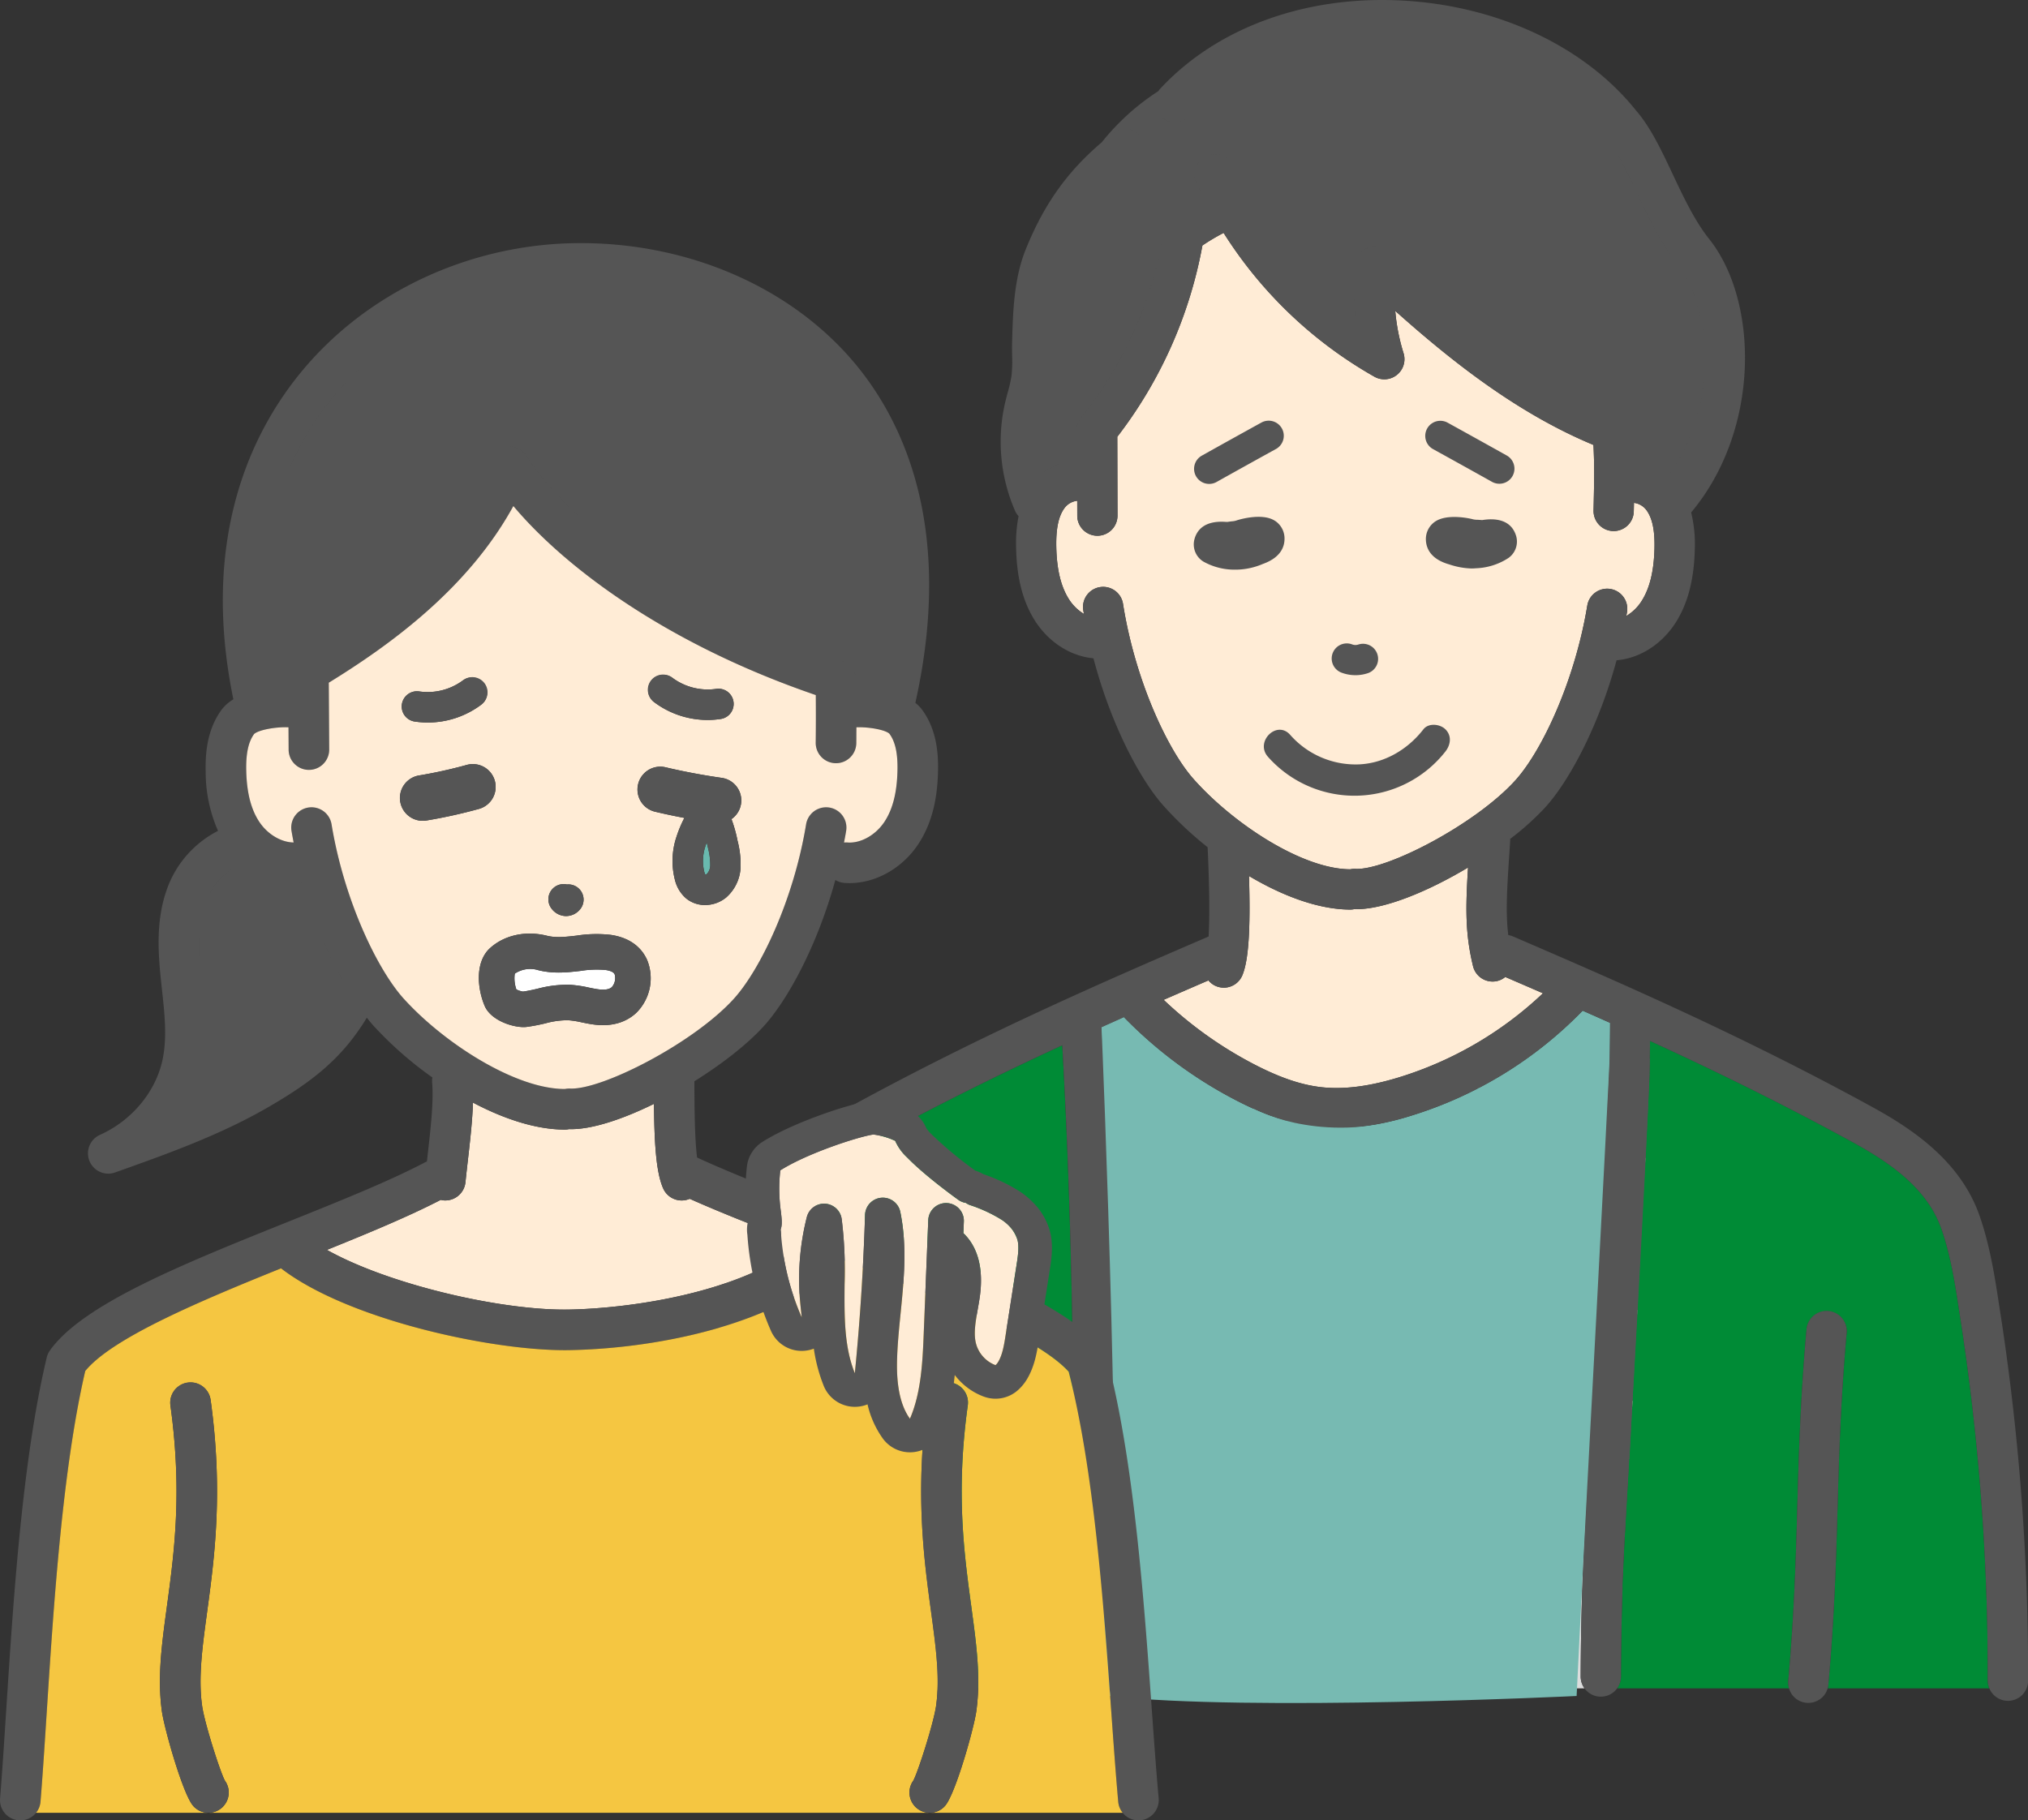 <svg id="グループ_2085" data-name="グループ 2085" xmlns="http://www.w3.org/2000/svg" xmlns:xlink="http://www.w3.org/1999/xlink" width="598.408" height="537.245" viewBox="0 0 598.408 537.245">
  <rect x="0" y="0" width="598.408" height="537.245" fill="#333333" stroke="none"/>
  <defs>
    <clipPath id="clip-path">
      <rect id="長方形_1455" data-name="長方形 1455" width="598.408" height="537.245" fill="none"/>
    </clipPath>
  </defs>
  <g id="グループ_2062" data-name="グループ 2062" clip-path="url(#clip-path)">
    <path id="パス_981" data-name="パス 981" d="M187.7,176.345c3.124,52.55,3.7,101.412,3.794,150.382,2.173-2.762,5.477-6.418,10.258-7.472a18.485,18.485,0,0,1,2.346-.331c.128-.014.277-.026.416-.04.246-.424.558-1.077.784-1.553a21.823,21.823,0,0,1,2.4-4.154c2.6-3.342,8.527-7.822,19.8-2.542a16.933,16.933,0,0,0,1.489-6.961c.353-8.549,1.1-17.18,2.22-25.65a72.641,72.641,0,0,1,2.615-12.858,77.866,77.866,0,0,1,4.4-10.271c.693-1.42,1.387-2.84,2.035-4.282,4.58-10.22,6.783-21.582,8.816-33.293a16.1,16.1,0,0,1,2.852-7.515,10.323,10.323,0,0,1,6.019-3.7c-.3.005-.616.021-.919.021a51.692,51.692,0,0,1-6.033-.346c-7.415-.875-15-3.43-23.866-8.047a128.79,128.79,0,0,1-32.781-24.361q-3.286,1.46-6.644,2.975" transform="translate(137.335 126.851)" fill="#77bab2"/>
    <path id="パス_982" data-name="パス 982" d="M270.974,221.456l1.711-1.269c.005-.061-.009-.116,0-.177.01-.189.024-.377.038-.566-.582.675-1.171,1.332-1.746,2.012" transform="translate(198.266 160.563)" fill="#fff"/>
    <path id="パス_983" data-name="パス 983" d="M247.83,203.26a81.011,81.011,0,0,1-17.514,3.507,12.518,12.518,0,0,1,8.035,4.324c3.479,4.1,4.2,9.545,4.444,13.282a64.926,64.926,0,0,1-1.3,17.786c-.225,1.048-.476,2.09-.729,3.133-.4,1.647-.774,3.228-1.016,4.752,2.97-3.969,5.912-7.912,8.8-11.789,6.6-8.852,13.427-18,20.389-27.168,4.276-5.631,12.16-16.009,23.511-16.009.244,0,.488.005.738.016a9.432,9.432,0,0,1,6.449,2.547,9.839,9.839,0,0,1,2.691,7.779c-.319,5.443-3.5,9.651-5.6,12.439-2.314,3.062-5.129,7.458-7.881,11.777q8.471-9.561,16.763-19.206c.573-11.9.868-23.269.913-34.611q-4.075-1.823-8.042-3.576a119.614,119.614,0,0,1-50.648,31.02" transform="translate(168.517 126.024)" fill="#77bab2"/>
    <path id="パス_984" data-name="パス 984" d="M165.271,206.738c-10.515,5.763-21.845,13.3-26.164,25.492-2.812,7.936-4.156,16.839-5.34,24.692A673.568,673.568,0,0,0,125.73,364.45a5.9,5.9,0,0,1-1.141,3.476H176.52a5.906,5.906,0,0,1-1.259-3.127L165.3,257.616a5.937,5.937,0,1,1,11.824-1.1L187.087,363.7a5.906,5.906,0,0,1-1.264,4.227h25.463a5.934,5.934,0,0,1-.319-6.477c3.534-6.035,8.523-13.516,14.84-22.285-.009-52.731-.336-104.857-3.529-161.02-17.961,8.305-37.169,17.724-57.007,28.594" transform="translate(91.159 130.344)" fill="#008b36"/>
    <path id="パス_985" data-name="パス 985" d="M180.189,309.421h96.759a5.9,5.9,0,0,1-.738-3.242,19.246,19.246,0,0,1,2.151-7.41,8.068,8.068,0,0,0,1.034-3.091,10.642,10.642,0,0,0,.021-1.924,13.388,13.388,0,0,0-1.351-1.143.675.675,0,0,1-.055-.043,5.879,5.879,0,0,1-4.464-2.869,5.8,5.8,0,0,1-.4-.847,399.564,399.564,0,0,0-43.3-28.488c-3.517-1.993-6.573-2.79-7.271-1.9a13.966,13.966,0,0,0-1.06,1.979c-1.013,2.125-2.4,5.032-5.415,6.8a12.411,12.411,0,0,1-5.4,1.51,7.3,7.3,0,0,0-.9.1c-1.236.274-3.434,3.153-4.262,4.237-3.185,4.179-6.109,8.1-8.819,11.815a5.925,5.925,0,0,1-2.279,3.141c-5.936,8.258-10.6,15.265-13.9,20.9a5.55,5.55,0,0,1-.346.474" transform="translate(131.84 188.849)" fill="#036eb8"/>
    <path id="パス_986" data-name="パス 986" d="M216.019,183.308a5.824,5.824,0,0,1-4.525-2.139q-6.405,2.764-13.211,5.732a116.885,116.885,0,0,0,26.578,18.972c7.552,3.931,13.834,6.087,19.772,6.788,6.655.779,14.229-.165,23.149-2.9a107.756,107.756,0,0,0,42.428-24.791q-5.712-2.481-11.128-4.816a5.865,5.865,0,0,1-2.341,1.183,6.016,6.016,0,0,1-1.4.168,5.94,5.94,0,0,1-5.766-4.542c-2.341-9.67-2.206-17.235-1.472-29.116-11.727,7.025-24.5,12.3-32.919,12.3-.213,0-.417-.009-.625-.016a5.915,5.915,0,0,1-1.235.133H253.3c-9.349-.036-19.925-4.017-29.833-9.91.481,15.926-.142,24.929-1.959,29.3a5.941,5.941,0,0,1-5.486,3.663" transform="translate(145.08 108.174)" fill="#ffecd6"/>
    <path id="パス_987" data-name="パス 987" d="M243.833,307.28a8,8,0,0,0-1.034,3.091,5.887,5.887,0,0,1-.746,2.485h48.4a5.885,5.885,0,0,1-1.143-3.5c.074-21.691.829-37.574,1.924-55.951a179.833,179.833,0,0,0-24.247,20.74l-1.15,1.181c-3.167,3.264-6.44,6.638-10.617,9.188a51.755,51.755,0,0,1-7.552,3.616c-.859.353-1.714.707-2.563,1.079-.582.256-1.108.494-1.605.719a11.726,11.726,0,0,1,1.946,3.6,16.367,16.367,0,0,1,.533,6.34,19.288,19.288,0,0,1-2.151,7.41" transform="translate(177.105 185.414)" fill="#dcdddd"/>
    <path id="パス_988" data-name="パス 988" d="M324.83,202.941c-12.7,14.778-25.828,29.537-39.008,43.87-7.079,7.7-13.715,7.076-17.563,3.926a5.932,5.932,0,0,1-2.121-5.406c1.12-8.111,6.367-14.557,11-20.245,1.062-1.3,2.1-2.584,3.056-3.846,2.419-3.2,5.387-7.864,8.258-12.373,3-4.7,6.1-9.568,8.8-13.149a36.33,36.33,0,0,0,2.1-3c-3.787,1.671-7.469,5.983-10.956,10.574-6.927,9.122-13.737,18.254-20.323,27.085s-13.381,17.938-20.314,27.071a5.938,5.938,0,0,1-9.458-7.183c.591-.779,1.176-1.555,1.765-2.333a20.844,20.844,0,0,1-2.405-11.687,50.491,50.491,0,0,1,1.562-8.726c.227-.942.455-1.884.66-2.83a53.042,53.042,0,0,0,1.063-14.531,14.727,14.727,0,0,0-1.217-5.723c-.052.281-.1.552-.135.762-2.08,11.992-4.54,24.656-9.68,36.125-.7,1.56-1.449,3.1-2.2,4.632a67.743,67.743,0,0,0-3.773,8.716,62.144,62.144,0,0,0-2.142,10.761c-1.074,8.116-1.789,16.387-2.128,24.583a28.218,28.218,0,0,1-3.023,12.314,413.765,413.765,0,0,1,35.4,23.7c1.775-.968,4.024-2.017,6.873-3.271.932-.412,1.879-.8,2.824-1.191a42.638,42.638,0,0,0,5.886-2.771c2.888-1.765,5.508-4.463,8.281-7.322l1.184-1.217a190.833,190.833,0,0,1,32.1-26.394c1.555-1.015,3.127-2.007,4.7-3,6.137-3.874,11.933-7.533,16.645-12.437.644-.67,1.269-1.366,1.875-2.081l-29.5,19.429a5.938,5.938,0,0,1-8.8-7.1c4.272-11.046,13.42-18.148,21.493-24.411l1.181-.919c6.781-5.28,13.433-10.889,19.85-16.74L300.992,263c-2.376,1.761-6.175,3.205-9.685,1.978a7.551,7.551,0,0,1-4.849-5.276,9.431,9.431,0,0,1,1.3-7.23c5.664-9.834,12.958-18.141,20.01-26.173l15.6-17.762c1.8-2.049,3.837-4.369,4.357-6.638a3.709,3.709,0,0,0-.061-1.735,16.921,16.921,0,0,0-2.83,2.774" transform="translate(158.515 141.005)" fill="#ffecd6"/>
    <path id="パス_989" data-name="パス 989" d="M289.193,227.577l-6.958,7.922q-.19,3.1-.393,6.186l9.9-7.335c2.275-1.688,5.392-4,9.51-4.4,5.9-.568,11.277,3.519,11.973,9.135.717,5.737-3.5,9.786-5.082,11.308q-3.878,3.725-7.883,7.341a9.329,9.329,0,0,1,4.928.679,7.685,7.685,0,0,1,4.492,6.066,9.8,9.8,0,0,1-1.543,6.371c-3.333,5.739-7.117,11.781-12.134,17-5.243,5.458-11.306,9.46-17.268,13.237a5.8,5.8,0,0,1,.249,2.028c-1.3,21.142-2.22,37.957-2.3,61.894a5.888,5.888,0,0,1-1.141,3.455h50.738a5.863,5.863,0,0,1-.223-2.159c1.785-20.113,2.239-36.088,2.675-51.538.443-15.632.9-31.794,2.72-52.271a5.939,5.939,0,0,1,11.831,1.051c-1.789,20.119-2.239,36.1-2.679,51.554-.442,15.627-.9,31.785-2.717,52.252a5.736,5.736,0,0,1-.206,1.112h47.685a5.856,5.856,0,0,1-.449-2.248,684.41,684.41,0,0,0-8.364-108.755c-1.186-7.858-2.53-16.761-5.341-24.694-4.322-12.2-15.651-19.731-26.166-25.492-20.863-11.433-41.025-21.253-59.781-29.87-.078,7.166-.256,14.376-.54,21.745a10.787,10.787,0,0,1,3.34.421c6.857,1.991,9.559,9.95,8.132,16.184-1.193,5.2-4.553,9.026-7.008,11.82" transform="translate(201.61 129.805)" fill="#008b36"/>
    <path id="パス_990" data-name="パス 990" d="M354.278,121.713a5.434,5.434,0,0,0-3.825-2.35c0,.13-.005.251-.009.384l-.047,2.125a5.937,5.937,0,0,1-5.934,5.813h-.128a5.938,5.938,0,0,1-5.81-6.064l.047-2.135c.152-7.036.234-10.833-.074-17.216-22.281-9.261-41.63-24.493-58.484-39.553a58.566,58.566,0,0,0,2.443,12.472,5.939,5.939,0,0,1-8.582,6.947,126.2,126.2,0,0,1-44.5-42.447,60.915,60.915,0,0,0-6.272,3.725l0,.017A131.291,131.291,0,0,1,197.988,99.87c0,.029.009.057.009.087l.057,23.165a5.938,5.938,0,0,1-5.924,5.953h-.014a5.939,5.939,0,0,1-5.938-5.924l-.01-4.4a5.408,5.408,0,0,0-3.877,2.319c-1.671,2.395-2.4,5.971-2.3,11.256.125,6.5,1.285,11.465,3.545,15.178a13.639,13.639,0,0,0,4.615,4.644c-.064-.378-.139-.748-.2-1.129a5.938,5.938,0,0,1,11.732-1.848c3.538,22.463,13.1,42.96,20.723,51.6,11.557,13.1,32.046,26.687,46.326,26.739l.01,0a6.029,6.029,0,0,1,1.455-.128c9.161.547,35.707-13.232,47.374-26.257,7.682-8.58,17.4-29.007,21.106-51.443a5.939,5.939,0,0,1,11.72,1.936c-.062.379-.14.748-.206,1.126a13.628,13.628,0,0,0,4.644-4.61c2.288-3.694,3.486-8.65,3.663-15.15.14-5.282-.565-8.864-2.22-11.273" transform="translate(131.689 29.04)" fill="#ffecd6"/>
    <path id="合体_39" data-name="合体 39" d="M17883.922,9634.021a684.184,684.184,0,0,0-8.363-108.756c-1.186-7.854-2.527-16.757-5.34-24.692-4.316-12.194-15.646-19.726-26.16-25.488-20.867-11.435-41.029-21.257-59.783-29.871-.082,7.163-.262,14.377-.545,21.742a10.864,10.864,0,0,1,3.342.422c6.859,1.994,9.563,9.953,8.135,16.187-1.2,5.2-4.555,9.023-7.012,11.821l-6.957,7.918c-.131,2.075-.256,4.132-.391,6.189l9.9-7.335c2.277-1.688,5.4-4,9.518-4.4a10.83,10.83,0,0,1,11.969,9.136c.719,5.735-3.494,9.786-5.084,11.309q-3.873,3.725-7.877,7.339a9.3,9.3,0,0,1,4.926.678,7.694,7.694,0,0,1,4.492,6.068,9.792,9.792,0,0,1-1.537,6.359c-3.346,5.753-7.127,11.794-12.139,17.013-5.246,5.457-11.309,9.459-17.27,13.236a5.924,5.924,0,0,1,.252,2.029c-1.3,21.141-2.223,37.956-2.309,61.895a5.94,5.94,0,0,1-5.937,5.919h-.018a5.947,5.947,0,0,1-5.92-5.96c.076-21.692.83-37.573,1.922-55.952a179.8,179.8,0,0,0-24.244,20.741l-1.148,1.181c-3.168,3.261-6.441,6.639-10.617,9.189a52.144,52.144,0,0,1-7.555,3.615c-.854.351-1.711.705-2.561,1.078-.584.256-1.109.494-1.6.719a11.732,11.732,0,0,1,1.945,3.593,16.408,16.408,0,0,1,.529,6.342,19.259,19.259,0,0,1-2.146,7.41,8,8,0,0,0-1.037,3.095,5.939,5.939,0,0,1-5.92,5.561c-.125,0-.252,0-.381-.014a5.944,5.944,0,0,1-5.553-6.306,19.276,19.276,0,0,1,2.156-7.411,8.221,8.221,0,0,0,1.033-3.09,10.731,10.731,0,0,0,.018-1.931,13.412,13.412,0,0,0-1.348-1.132l-.062-.05a5.868,5.868,0,0,1-4.459-2.865,5.944,5.944,0,0,1-.4-.849,399.751,399.751,0,0,0-43.3-28.488c-3.516-1.994-6.57-2.789-7.271-1.9a13.742,13.742,0,0,0-1.061,1.977c-1.014,2.129-2.4,5.034-5.416,6.8a12.39,12.39,0,0,1-5.4,1.5,8.674,8.674,0,0,0-.9.108c-1.234.273-3.436,3.152-4.262,4.239-3.18,4.173-6.1,8.094-8.812,11.808a5.944,5.944,0,0,1-2.291,3.153c-5.928,8.25-10.59,15.252-13.891,20.889a5.938,5.938,0,0,1-10.25-6c3.535-6.041,8.525-13.523,14.84-22.286-.01-52.723-.336-104.844-3.529-161.021-17.961,8.3-37.17,17.723-57,28.6-10.518,5.763-21.85,13.294-26.166,25.488-2.811,7.936-4.154,16.838-5.34,24.692a673.627,673.627,0,0,0-8.035,107.53,5.939,5.939,0,1,1-11.879,0,684.2,684.2,0,0,1,8.17-109.3c1.2-7.967,2.7-17.884,5.887-26.889,5.688-16.052,19.9-25.5,31.65-31.937,39.441-21.616,76.275-37.507,105.891-50.279.283-4.864.336-12.939-.293-26.354a104.827,104.827,0,0,1-13.131-12.365c-6.881-7.8-15.406-23.826-20.557-43.39-6.822-.6-13.479-4.868-17.553-11.556-3.381-5.556-5.105-12.464-5.271-21.127a41.937,41.937,0,0,1,.727-9.257,5.786,5.786,0,0,1-1.041-1.6,51.176,51.176,0,0,1-2.92-31.941c.238-1,.5-1.994.768-2.991a41.746,41.746,0,0,0,1.1-4.811,40.865,40.865,0,0,0,.193-6.13c-.027-1.356-.045-2.713,0-4.065.242-8.708.521-18.58,4.037-27.253,5.344-13.189,12.158-22.832,22.4-31.543a70.119,70.119,0,0,1,16.709-15.111,5.979,5.979,0,0,1,.609-.772c16.416-17.624,41.773-27.118,69.7-26.036,28.861,1.118,55.252,13.267,70.635,32.512,4.289,4.932,7.459,11.655,10.811,18.77,3.189,6.769,6.484,13.766,10.773,19.155,14.615,18.347,15.2,56.226-5.312,80.721a39.47,39.47,0,0,1,1.068,11.107c-.238,8.659-2.016,15.558-5.437,21.082-4.123,6.66-10.807,10.882-17.633,11.426-5.295,19.523-13.941,35.485-20.881,43.237a79.341,79.341,0,0,1-10.514,9.48c0,.1.018.2.014.3l-.242,3.737c-.715,10.9-1.15,17.664-.332,24.355a5.911,5.911,0,0,1,1.365.387c29.623,12.777,66.492,28.681,105.971,50.315,11.754,6.436,25.969,15.886,31.654,31.938,3.189,9,4.684,18.917,5.889,26.889a695.489,695.489,0,0,1,8.5,110.525,5.939,5.939,0,0,1-11.879,0ZM17695.5,9484.2c-2.078,12-4.541,24.656-9.684,36.127-.7,1.559-1.445,3.1-2.2,4.636a67.07,67.07,0,0,0-3.773,8.713,62.619,62.619,0,0,0-2.143,10.761c-1.072,8.116-1.791,16.389-2.127,24.581a28.224,28.224,0,0,1-3.023,12.314,413.689,413.689,0,0,1,35.395,23.7c1.775-.965,4.025-2.017,6.877-3.27.93-.413,1.873-.8,2.82-1.189a42.306,42.306,0,0,0,5.889-2.771c2.887-1.765,5.506-4.464,8.281-7.325l1.182-1.213a190.993,190.993,0,0,1,32.1-26.395c1.559-1.016,3.131-2.008,4.7-3,6.135-3.876,11.932-7.531,16.645-12.436q.961-1.011,1.871-2.084l-29.494,19.429a5.94,5.94,0,0,1-8.807-7.1c4.271-11.044,13.42-18.145,21.5-24.41l1.176-.921c6.781-5.272,13.434-10.882,19.855-16.743l-35.646,26.409c-2.375,1.76-6.176,3.2-9.684,1.976a7.551,7.551,0,0,1-4.85-5.277,9.428,9.428,0,0,1,1.3-7.227c5.664-9.835,12.957-18.145,20.014-26.175l15.594-17.763c1.8-2.048,3.84-4.365,4.355-6.634a3.735,3.735,0,0,0-.057-1.738,16.707,16.707,0,0,0-2.83,2.776c-12.707,14.775-25.83,29.534-39.012,43.87-7.078,7.7-13.711,7.078-17.561,3.926a5.932,5.932,0,0,1-2.119-5.408c1.117-8.11,6.363-14.556,10.994-20.246,1.061-1.3,2.1-2.583,3.059-3.845,2.416-3.2,5.385-7.864,8.26-12.373,2.994-4.7,6.094-9.566,8.8-13.146.795-1.06,1.533-2.062,2.1-3-3.787,1.67-7.469,5.981-10.955,10.572-6.916,9.1-13.717,18.221-20.291,27.037-6.59,8.834-13.4,17.97-20.35,27.118a5.938,5.938,0,0,1-9.459-7.182c.592-.777,1.176-1.554,1.77-2.331a20.859,20.859,0,0,1-2.412-11.69,51.1,51.1,0,0,1,1.563-8.727c.23-.938.459-1.882.66-2.825a53.1,53.1,0,0,0,1.064-14.533,14.655,14.655,0,0,0-1.217-5.723C17695.586,9483.717,17695.537,9483.99,17695.5,9484.2Zm-73.072-43c3.121,52.562,3.705,101.417,3.795,150.381,2.174-2.762,5.479-6.418,10.254-7.474a19.018,19.018,0,0,1,2.35-.327l.416-.041c.244-.427.559-1.077.787-1.554a21.4,21.4,0,0,1,2.4-4.154c2.6-3.342,8.52-7.828,19.8-2.542a16.949,16.949,0,0,0,1.486-6.962c.355-8.551,1.1-17.179,2.219-25.649a72.757,72.757,0,0,1,2.619-12.858,77.431,77.431,0,0,1,4.4-10.267c.691-1.42,1.389-2.839,2.035-4.285,4.58-10.222,6.785-21.58,8.82-33.293a16.022,16.022,0,0,1,2.855-7.519,10.307,10.307,0,0,1,6.023-3.7c-.311,0-.625.018-.93.018a51.066,51.066,0,0,1-6.035-.346c-7.416-.876-15-3.432-23.863-8.044a128.824,128.824,0,0,1-32.781-24.365Q17625.789,9439.682,17622.428,9441.2Zm144.205,78.822,1.711-1.267c0-.063-.008-.117,0-.18l.041-.566C17767.8,9518.681,17767.213,9519.337,17766.633,9520.02Zm-52.893-52.736a80.95,80.95,0,0,1-17.512,3.508,12.5,12.5,0,0,1,8.029,4.324c3.48,4.1,4.205,9.544,4.447,13.281a64.923,64.923,0,0,1-1.3,17.785c-.229,1.051-.477,2.093-.732,3.135-.395,1.648-.771,3.225-1.016,4.752q4.474-5.982,8.844-11.839c6.59-8.839,13.4-17.97,20.35-27.118,4.275-5.632,12.158-16.012,23.512-16.012.242,0,.49,0,.736.019a9.417,9.417,0,0,1,6.451,2.546,9.841,9.841,0,0,1,2.689,7.771c-.318,5.452-3.5,9.66-5.6,12.445-2.312,3.063-5.129,7.46-7.877,11.775q8.47-9.56,16.762-19.2c.57-11.9.867-23.27.912-34.609q-4.075-1.827-8.045-3.575A119.59,119.59,0,0,1,17713.74,9467.283Zm-72.984-34.21a116.831,116.831,0,0,0,26.58,18.976c7.549,3.93,13.828,6.085,19.77,6.786,6.652.781,14.229-.166,23.148-2.9a107.845,107.845,0,0,0,42.434-24.792q-5.719-2.486-11.133-4.819a5.874,5.874,0,0,1-2.342,1.187,6.013,6.013,0,0,1-1.4.166,5.939,5.939,0,0,1-5.768-4.541c-2.344-9.67-2.209-17.237-1.473-29.117-11.727,7.024-24.5,12.3-32.92,12.3-.211,0-.414-.014-.625-.019a5.8,5.8,0,0,1-1.234.135h-.023c-9.35-.036-19.924-4.02-29.836-9.912.486,15.926-.139,24.931-1.957,29.3a5.93,5.93,0,0,1-5.484,3.661,6.006,6.006,0,0,1-2.277-.454,5.891,5.891,0,0,1-2.25-1.685Q17647.566,9430.1,17640.756,9433.073Zm-11.99-116.858c3.539,22.466,13.105,42.959,20.723,51.6,11.561,13.105,32.049,26.691,46.326,26.741l.018,0a5.986,5.986,0,0,1,1.447-.13c9.18.534,35.709-13.231,47.373-26.256,7.686-8.583,17.4-29.009,21.109-51.442a5.938,5.938,0,1,1,11.717,1.936c-.062.377-.139.745-.205,1.122a13.578,13.578,0,0,0,4.643-4.607c2.291-3.692,3.486-8.65,3.66-15.149.145-5.281-.561-8.865-2.219-11.272a5.435,5.435,0,0,0-3.82-2.354l-.014.413-.045,2.1a5.935,5.935,0,0,1-5.934,5.808h-.131a5.936,5.936,0,0,1-5.807-6.063l.045-2.106c.152-7.047.238-10.851-.072-17.242-22.285-9.261-41.629-24.5-58.484-39.559a58.69,58.69,0,0,0,2.443,12.477,5.938,5.938,0,0,1-8.584,6.943,126.115,126.115,0,0,1-44.516-42.437,60.553,60.553,0,0,0-6.248,3.711.106.106,0,0,0,0,.024,131.306,131.306,0,0,1-25.115,56.438c0,.031,0,.059,0,.085l.063,23.166a5.936,5.936,0,0,1-5.924,5.951h-.018a5.938,5.938,0,0,1-5.937-5.92l-.01-4.4a5.409,5.409,0,0,0-3.875,2.322c-1.676,2.394-2.4,5.969-2.3,11.255.131,6.5,1.289,11.467,3.549,15.176a13.616,13.616,0,0,0,4.611,4.645c-.066-.378-.139-.746-.2-1.123a5.939,5.939,0,0,1,4.945-6.791,6.01,6.01,0,0,1,.947-.075A5.921,5.921,0,0,1,17628.766,9316.215Zm161.033-37.839c15.238-21.279,12.252-50.352,2.609-62.455,9.637,12.1,12.627,41.174-2.611,62.453Zm-184.227-1.1a16.353,16.353,0,0,1,9.646-3.337,16.376,16.376,0,0,0-9.646,3.334Zm9.629-10.249v0a1.022,1.022,0,0,1,.014-.156A.982.982,0,0,0,17615.2,9267.022Zm25.295-58.651a119.5,119.5,0,0,1-24.2,53.064,5.913,5.913,0,0,0-1.061,5.28v0a5.906,5.906,0,0,1,1.064-5.277,119.493,119.493,0,0,0,24.2-53.064Zm133.588,50.787a4.97,4.97,0,0,1,.639.314,4.614,4.614,0,0,0-.639-.314Zm-76.76-27.752a70.184,70.184,0,0,1,.246-15.593,5.945,5.945,0,0,1,7.393-4.989,5.937,5.937,0,0,0-7.393,4.989,70.512,70.512,0,0,0-.252,15.59Zm82.85-36.985c3.48,7.389,7.074,15.023,12.234,21.5-5.156-6.477-8.754-14.111-12.23-21.5-1.936-4.111-3.8-8.074-5.748-11.358C17776.373,9186.351,17778.238,9190.313,17780.174,9194.421Zm-72.672,17.795,1.379,1.279-1.379-1.279c-.051-.047-.1-.092-.154-.137C17707.4,9212.124,17707.451,9212.169,17707.5,9212.216Zm-2.408-1.356-.109-.029Zm-58.521-7.371c-.08,0-.16,0-.24,0C17646.412,9203.483,17646.492,9203.485,17646.572,9203.488Zm6.814-19.429a5.934,5.934,0,0,0-2.951,7.864q.785,1.729,1.627,3.429-.838-1.7-1.623-3.429a5.938,5.938,0,0,1,9.645-6.617,5.926,5.926,0,0,0-6.7-1.247Zm-19.3-5.7-.1-.12Zm137-.04c-.062-.072-.125-.144-.187-.221C17770.967,9178.177,17771.025,9178.248,17771.092,9178.32Zm-137.225-.227a.134.134,0,0,1-.02-.021A.134.134,0,0,0,17633.867,9178.094Zm-.117-.128a5.938,5.938,0,0,0-8-.643c-.178.139-.354.277-.529.417l.533-.417a5.936,5.936,0,0,1,7.994.643Zm6.318-5.453a5.94,5.94,0,0,0,8.395-.3,5.936,5.936,0,0,1-9.8-1.711A5.906,5.906,0,0,0,17640.068,9172.513Zm-1.432-2.065s0,0,0,0S17638.637,9170.445,17638.637,9170.447Zm70.377-20.5c.457.018.91.038,1.365.062-.453-.023-.9-.044-1.359-.062l-.371-.014Z" transform="translate(-17297.393 -9138)" fill="#555"/>
    <path id="パス_993" data-name="パス 993" d="M316.56,223.442a5.922,5.922,0,0,0-6.442,5.389c-1.816,20.477-2.274,36.641-2.717,52.271-.438,15.45-.89,31.425-2.675,51.538a5.94,5.94,0,0,0,5.391,6.44c.178.016.355.023.532.023a5.939,5.939,0,0,0,5.909-5.415c1.815-20.465,2.274-36.625,2.717-52.25.436-15.455.888-31.437,2.675-51.554a5.938,5.938,0,0,0-5.389-6.442" transform="translate(222.944 163.47)" fill="#555"/>
    <path id="パス_994" data-name="パス 994" d="M153.473,220.315a5.942,5.942,0,0,0-5.365,6.463l9.964,107.182a5.938,5.938,0,0,0,5.905,5.389c.184,0,.371-.009.558-.024a5.94,5.94,0,0,0,5.363-6.463L159.935,225.68a5.949,5.949,0,0,0-6.463-5.365" transform="translate(108.349 161.183)" fill="#555"/>
    <path id="パス_995" data-name="パス 995" d="M223.252,72.269c-5.328,2.935-11.781,6.518-17.483,9.711a4.454,4.454,0,1,0,4.352,7.772c5.685-3.183,12.115-6.754,17.429-9.68a4.454,4.454,0,1,0-4.3-7.8" transform="translate(148.89 52.474)" fill="#555"/>
    <path id="パス_996" data-name="パス 996" d="M266.944,81.98c-5.7-3.191-12.155-6.774-17.483-9.71a4.453,4.453,0,1,0-4.3,7.8c5.311,2.927,11.744,6.5,17.429,9.68a4.454,4.454,0,0,0,4.352-7.772" transform="translate(177.694 52.473)" fill="#555"/>
    <path id="パス_997" data-name="パス 997" d="M233.913,119.029a11.559,11.559,0,0,0,3.633-.584,4.454,4.454,0,0,0-2.8-8.458,2.71,2.71,0,0,1-1.785-.038,4.454,4.454,0,1,0-3.148,8.333,11.606,11.606,0,0,0,4.1.746" transform="translate(166.042 80.237)" fill="#555"/>
    <path id="パス_998" data-name="パス 998" d="M227.317,89.224c-3.888-2.487-11.109-.139-11.171-.113a5.218,5.218,0,0,1-1.519.3c-.419.052-.875.109-1.245.171a7.669,7.669,0,0,1-.857-.031c-6.17-.327-8.265,2.639-8.923,5.193a5.938,5.938,0,0,0,2.665,6.553,18.729,18.729,0,0,0,9.786,2.365h0c.113,0,.227,0,.339,0a20.665,20.665,0,0,0,7.42-1.68l.215-.078c5.349-1.995,6.3-5.358,6.156-7.836a6.237,6.237,0,0,0-2.868-4.854" transform="translate(148.834 64.448)" fill="#555"/>
    <path id="パス_999" data-name="パス 999" d="M260.268,88.925c-.289.036-.584.085-.708.1-.516-.045-.971-.069-1.394-.092a5.281,5.281,0,0,1-1.534-.2c-.069-.023-7.443-1.867-11.143.88a6.237,6.237,0,0,0-2.525,5.037c.024,2.476,1.2,5.77,6.679,7.394l.218.064a22.475,22.475,0,0,0,6.546,1.2c.429,0,.868-.019,1.316-.062a18.684,18.684,0,0,0,9.6-3.03,5.935,5.935,0,0,0,2.211-6.714c-1.5-4.544-5.869-5-9.263-4.573" transform="translate(177.771 64.464)" fill="#555"/>
    <path id="パス_1000" data-name="パス 1000" d="M276.481,332.874l7.824-147.447,24.058,12.62,21.407,48.3L303.125,311.28Z" transform="translate(202.296 135.673)" fill="#008b36"/>
    <path id="パス_1001" data-name="パス 1001" d="M277.315,181.784l-3.967,68.211-3.28,69.963,11.748,2.864s7.2-122.7,7.384-141.038c-5.228-6.927-11.885,0-11.885,0" transform="translate(197.603 130.755)" fill="#555"/>
    <path id="パス_1002" data-name="パス 1002" d="M187.7,176.345s6.975,163.573,2.3,197.335c41.027,4.679,137.883,0,137.883,0l2.028-41.013s7.592-141.6,7.673-146.98.119-10.7.119-10.7l-31.286,24.2-7.45-4.942s-11.853,22.375-56.861,12.62-47.763-33.5-47.763-33.5Z" transform="translate(137.335 126.851)" fill="#77bab2"/>
    <path id="パス_1003" data-name="パス 1003" d="M217.2,188.98s17.831,9.867,43.1,3.288l10.04-1.384-1.385,40.681-60.242-3.635Z" transform="translate(152.717 138.273)" fill="#77bab2"/>
    <path id="パス_1004" data-name="パス 1004" d="M216.582,132.983a34.115,34.115,0,0,0,52.366-1.593c1.526-1.964,1.915-4.6,0-6.52-1.591-1.591-4.986-1.979-6.521,0-4.577,5.889-11.369,9.976-18.929,10.335a25.713,25.713,0,0,1-20.394-8.743c-3.967-4.43-10.473,2.109-6.521,6.522" transform="translate(157.57 90.382)" fill="#555"/>
    <path id="パス_1005" data-name="パス 1005" d="M154.937,213.262c-2.185-4.866-2.622-14.073-2.729-24.98-9.1,4.476-18.025,7.47-24.444,7.47-.2,0-.4-.009-.592-.016a5.915,5.915,0,0,1-1.259.139c-8.487,0-17.978-3.141-27.109-7.962-.171,5.249-.816,10.982-1.458,16.6-.263,2.307-.528,4.62-.76,6.9a5.987,5.987,0,0,1-5.948,5.38,6.106,6.106,0,0,1-.613-.031,5.609,5.609,0,0,1-.729-.149c-9.247,4.788-20.967,9.671-33.589,14.768C74.028,241.65,107.188,249.309,127.026,249c18.067-.324,50.759-4.885,68.613-19.374-12.052-4.653-23.426-9.1-32.879-13.324a5.954,5.954,0,0,1-7.822-3.039" transform="translate(40.758 137.493)" fill="#ffecd6"/>
    <path id="合体_38" data-name="合体 38" d="M17832.375,9598.044c-.713-7.913-1.361-16.964-2.047-26.543-2.289-31.855-5.123-71.386-12.58-100.41-9.172-10.18-39.469-22.45-66.5-32.926-18.146,18.787-54.439,26.073-80.836,26.544-.453.009-.914.014-1.379.014-22.365,0-64.18-9.114-83.693-24.148-24.361,9.83-49.9,20.619-57.775,30.3-6.736,29.082-9.293,68.681-11.354,100.585-.621,9.579-1.2,18.621-1.844,26.529a5.991,5.991,0,0,1-5.961,5.5,4.39,4.39,0,0,1-.492-.022,5.985,5.985,0,0,1-5.482-6.448c.637-7.811,1.213-16.808,1.832-26.338,2.117-32.8,4.756-73.629,11.939-103.8a5.982,5.982,0,0,1,.939-2.073c9.664-13.632,39.088-25.45,70.24-37.963,15.424-6.194,30-12.047,40.506-17.592.158-.085.328-.13.494-.2.08-.721.156-1.437.236-2.154.879-7.676,1.787-15.611,1.3-21.245a6.269,6.269,0,0,1,.064-1.425,108.709,108.709,0,0,1-17.27-15.154c-.672-.744-1.365-1.586-2.064-2.473-7.34,12.159-16.467,19.109-29.154,26.44-14.291,8.263-29.969,13.839-45.139,19.235a5.906,5.906,0,0,1-2,.349,5.987,5.987,0,0,1-2.445-11.451c9.262-4.146,16.311-12.525,18.395-21.868,1.473-6.6.7-13.668-.121-21.146l-.158-1.478c-.949-8.77-1.629-18.075,1.3-27a30.9,30.9,0,0,1,15.418-18.223,42.943,42.943,0,0,1-3.641-17.336c-.125-5.052.238-12.472,4.793-18.54a12.149,12.149,0,0,1,3.375-2.942c-9.668-46.97,4.984-77.849,19.182-95.587,19.576-24.457,50.719-39.057,83.3-39.057,33.047,0,63.809,13.905,82.287,37.193,13.738,17.318,27.623,48.416,16.467,98.5a11,11,0,0,1,1.895,1.894c4.555,6.068,4.916,13.484,4.787,18.532-.219,8.751-2.133,15.724-5.857,21.317-4.7,7.075-12.508,11.446-20.234,11.446-.527,0-1.057-.018-1.586-.062a5.927,5.927,0,0,1-2.615-.864c-5.346,19.454-14.061,35.366-21.092,43.118-4.846,5.343-12.307,11.174-20.5,16.292l.008,2.441c.023,5.078.068,14.308.783,20.063,10.754,4.962,24.744,10.368,39.555,16.073,34.063,13.126,69.285,26.7,80.248,40.624a5.911,5.911,0,0,1,1.084,2.172c7.994,30.22,10.928,71.072,13.283,103.9.684,9.525,1.33,18.519,2.033,26.328a5.989,5.989,0,0,1-5.428,6.5c-.184.014-.367.022-.543.022A5.981,5.981,0,0,1,17832.375,9598.044Zm-233.5-162.915c17.922,10.045,50.055,17.622,69.988,17.622.451,0,.895,0,1.334-.009,18.066-.327,50.758-4.886,68.613-19.373-12.055-4.658-23.426-9.1-32.881-13.323a6.056,6.056,0,0,1-2.359.492,5.981,5.981,0,0,1-5.463-3.533c-2.186-4.868-2.621-14.076-2.729-24.98-9.1,4.479-18.025,7.47-24.447,7.47-.2,0-.395-.009-.592-.014a6.09,6.09,0,0,1-1.258.139c-8.486,0-17.977-3.139-27.107-7.962-.17,5.248-.816,10.985-1.461,16.6-.264,2.306-.523,4.617-.756,6.9a5.992,5.992,0,0,1-5.953,5.378,5.551,5.551,0,0,1-.607-.031,5.75,5.75,0,0,1-.734-.147C17623.215,9425.146,17611.494,9430.032,17598.871,9435.129Zm-40.082-44.175.539-.233-.539.233Zm3.135-35.555.16,1.46c.893,8.124,1.811,16.521-.1,25.057a40.644,40.644,0,0,1-3.2,9.038,40.7,40.7,0,0,0,3.2-9.038c1.9-8.54.986-16.941.094-25.065l-.156-1.451a80.315,80.315,0,0,1-.613-14.759A79.961,79.961,0,0,0,17561.924,9355.4Zm38.32-45.881c3.7,22.446,13.529,42.9,21.336,51.511,11.863,13.081,32.867,26.61,47.488,26.615a6.126,6.126,0,0,1,1.5-.13c9.414.492,36.5-13.391,48.377-26.485,7.8-8.607,17.641-29.064,21.334-51.511a5.987,5.987,0,1,1,11.814,1.948c-.187,1.155-.412,2.3-.631,3.443a6.162,6.162,0,0,1,1-.021c3.924.317,8.289-2.137,10.914-6.082,2.432-3.654,3.7-8.559,3.855-14.98.131-5.19-.635-8.7-2.4-11.057-1.281-1.183-6.26-2.024-9.719-1.882-.008,1.568-.008,3.145-.025,4.693a5.992,5.992,0,0,1-5.988,5.912h-.076a5.989,5.989,0,0,1-5.912-6.063c.059-4.631.059-9.338.027-14.045-44.17-15.123-74.117-37.779-89.24-55.8-13.369,24.407-36.5,41.089-54.463,52.138l.125,19.714a5.989,5.989,0,0,1-5.951,6.023h-.035a5.99,5.99,0,0,1-5.988-5.947l-.041-6.624c-3.51-.161-8.664.694-10.135,1.971-1.719,2.351-2.457,5.84-2.328,10.963.162,6.422,1.42,11.326,3.852,14.98,2.449,3.686,6.414,6.037,10.131,6.077-.221-1.133-.439-2.271-.627-3.417a5.986,5.986,0,1,1,11.813-1.948Zm3.131,45.859Zm0,0a127.641,127.641,0,0,1-6.234-13.172A127.237,127.237,0,0,0,17603.375,9355.378Zm-38.973-25.75c2.08-3.624,5.369-6.9,9.518-8.174C17569.771,9322.727,17566.48,9326,17564.4,9329.628Zm26.385-2.8c-.533.045-1.057.063-1.586.063.529,0,1.057-.018,1.586-.059a6.527,6.527,0,0,0,1.029-.187A6.1,6.1,0,0,1,17590.787,9326.823Zm170.4-57.489a34.644,34.644,0,0,0-4.926-.358A34.644,34.644,0,0,1,17761.186,9269.334ZM17599.8,9184.54c-12.471,15.585-25.316,42.773-17.035,84.579-8.281-41.806,4.564-68.994,17.041-84.579a87.7,87.7,0,0,1,12.113-12.378A87.846,87.846,0,0,0,17599.8,9184.54Zm154.689,80.007a5.572,5.572,0,0,1,.211.537,5.148,5.148,0,0,1,.178.56,5.228,5.228,0,0,1,.1.524c.035.219.063.438.076.662,0,.067.018.126.021.193.006.658.006,1.316.01,1.975h0c-.008-.658,0-1.316-.014-1.975,0-.072-.018-.135-.021-.206a6.16,6.16,0,0,0-.072-.632c-.027-.188-.059-.372-.1-.556a5.293,5.293,0,0,0-.174-.537,4.878,4.878,0,0,0-.215-.546,3.643,3.643,0,0,0-.219-.408C17754.348,9264.273,17754.424,9264.407,17754.49,9264.547Zm-.35-.618c-.059-.1-.121-.2-.184-.291C17754.02,9263.731,17754.078,9263.83,17754.141,9263.929Zm-.443-.623-.08-.089Zm-2.553-1.809c.014,0,.027.009.045.013-.072-.031-.139-.066-.215-.094C17751.033,9261.438,17751.082,9261.475,17751.145,9261.5Zm-93.33-60.656c16.871,26.414,58.928,49.451,93.125,60.566-34.2-11.115-76.254-34.152-93.119-60.566a5.974,5.974,0,0,0-5.586-2.74c.176-.014.35-.022.523-.022A5.986,5.986,0,0,1,17657.814,9200.841Zm-66.687,57.929c3.322-2.011,6.869-4.232,10.512-6.678C17597.992,9254.537,17594.449,9256.759,17591.127,9258.77Z" transform="translate(-17502.41 -9066.25)" fill="#555"/>
    <path id="パス_1007" data-name="パス 1007" d="M218.353,185.56a5.971,5.971,0,0,1,1-.021c3.888.307,8.29-2.135,10.913-6.082,2.431-3.659,3.694-8.56,3.853-14.984.133-5.186-.629-8.7-2.395-11.053-1.281-1.186-6.26-2.024-9.722-1.881-.01,1.565-.01,3.141-.029,4.693a5.986,5.986,0,0,1-5.983,5.91h-.078A5.986,5.986,0,0,1,210,156.08c.059-4.631.057-9.339.024-14.047-44.172-15.121-74.118-37.777-89.24-55.793-13.369,24.408-36.493,41.086-54.465,52.139l.125,19.71a5.983,5.983,0,0,1-5.947,6.023l-.04,0a5.985,5.985,0,0,1-5.985-5.948l-.042-6.622c-3.51-.163-8.667.693-10.136,1.971-1.718,2.352-2.457,5.839-2.329,10.96.161,6.425,1.422,11.325,3.855,14.984,2.449,3.682,6.447,6.037,10.127,6.078-.216-1.136-.436-2.27-.627-3.422a5.987,5.987,0,0,1,11.815-1.945c3.694,22.446,13.53,42.9,21.334,51.511,11.865,13.083,32.876,26.614,47.5,26.614l.016,0a6.054,6.054,0,0,1,1.468-.132c9.386.49,36.5-13.391,48.378-26.484,7.8-8.606,17.639-29.064,21.334-51.511a5.986,5.986,0,1,1,11.814,1.945c-.19,1.16-.412,2.3-.63,3.446m-56.9-47.722a4.489,4.489,0,0,1,6.286-.881,17.477,17.477,0,0,0,12.889,3.254,4.489,4.489,0,0,1,1.356,8.875,25.77,25.77,0,0,1-3.891.294,26.262,26.262,0,0,1-15.758-5.254,4.489,4.489,0,0,1-.881-6.288m-28.609,60.94a4.476,4.476,0,0,1,3.749-.845,4.49,4.49,0,0,1,3.784,7.448,5.332,5.332,0,0,1-4.023,1.875c-.054,0-.107,0-.161,0a5.406,5.406,0,0,1-4.12-2.175,4.489,4.489,0,0,1,.771-6.3M87.889,144.722A4.5,4.5,0,0,1,93,140.961a17.433,17.433,0,0,0,12.889-3.252,4.489,4.489,0,0,1,5.406,7.167,26.272,26.272,0,0,1-15.76,5.256,25.751,25.751,0,0,1-3.889-.294,4.489,4.489,0,0,1-3.761-5.115m6.161,34.415a6.736,6.736,0,0,1-1.1-13.379,137.242,137.242,0,0,0,14.075-3.107,6.734,6.734,0,1,1,3.611,12.975,150.422,150.422,0,0,1-15.46,3.415,6.689,6.689,0,0,1-1.12.1m63.033,56.648c-2.118,2-5.948,4.234-12.137,3.529-1.42-.163-2.741-.433-4.018-.7a26.212,26.212,0,0,0-3.908-.613,24.144,24.144,0,0,0-6.769.906,56.1,56.1,0,0,1-5.538,1.056,7.15,7.15,0,0,1-.916.054c-3.553,0-9.742-2.083-11.509-6.319-2.27-5.443-2.724-13.091,1.645-17.017,4.256-3.825,10.522-5.181,16.768-3.619,2.672.667,5.616.324,8.736-.035a37.763,37.763,0,0,1,10.051-.23c6.655.963,9.55,4.62,10.807,7.521a14.367,14.367,0,0,1-3.212,15.464m30.884-61.7a6.689,6.689,0,0,1-2.83,4.549,40.164,40.164,0,0,1,1.784,6.345,28,28,0,0,1,.914,7.758,12.555,12.555,0,0,1-4.293,9.055,9.8,9.8,0,0,1-6.179,2.2,8.752,8.752,0,0,1-5.616-1.959,10.464,10.464,0,0,1-3.292-5.446,22.419,22.419,0,0,1,.494-12.839,34.654,34.654,0,0,1,2.3-5.458c-2.987-.565-5.922-1.19-8.785-1.87a6.734,6.734,0,0,1,3.119-13.1c5.323,1.266,10.934,2.324,16.671,3.146a6.733,6.733,0,0,1,5.713,7.619" transform="translate(30.697 63.1)" fill="#ffecd6"/>
    <path id="パス_1008" data-name="パス 1008" d="M120.9,143.565q-.177.478-.331.961a13.788,13.788,0,0,0-.407,7.69,4.159,4.159,0,0,0,.324.857.975.975,0,0,0,.438-.175,3.807,3.807,0,0,0,1.011-2.632,20.7,20.7,0,0,0-.722-5.3c-.106-.476-.208-.944-.313-1.4" transform="translate(87.638 105.044)" fill="#69baaf"/>
    <path id="パス_1010" data-name="パス 1010" d="M114.551,165.426a29.45,29.45,0,0,0-7.351.268c-3.728.431-7.954.921-12.475-.208a8.136,8.136,0,0,0-6.958,1.02,9.814,9.814,0,0,0,.468,4.662,7.235,7.235,0,0,0,1.931.636c1.491-.2,2.866-.518,4.317-.849a34.042,34.042,0,0,1,9.55-1.16,35.075,35.075,0,0,1,5.566.819c1.1.225,2.139.44,3.094.549,2.662.3,3.484-.476,3.754-.733a4.084,4.084,0,0,0,.8-3.687c-.109-.244-.431-.991-2.694-1.318" transform="translate(64.135 120.843)" fill="#fff"/>
    <path id="パス_1011" data-name="パス 1011" d="M325.474,374.649c-.712-7.912-1.361-16.96-2.049-26.54-2.286-31.858-5.122-71.39-12.579-100.415-9.171-10.181-39.465-22.449-66.5-32.923-18.148,18.787-54.446,26.07-80.838,26.543-.45.009-.913.012-1.38.012-22.359,0-64.178-9.114-83.689-24.148-24.363,9.829-49.9,20.621-57.776,30.3-6.738,29.08-9.294,68.678-11.355,100.585-.62,9.578-1.2,18.622-1.846,26.533a5.925,5.925,0,0,1-1.325,3.271H57.026a5.973,5.973,0,0,1-4.568-2.114c-3.049-3.6-8.473-22.787-9.18-27.892-1.368-9.874-.047-19.616,1.484-30.9,2.147-15.815,4.582-33.745,1.032-59.348a5.987,5.987,0,0,1,11.86-1.643c3.773,27.229,1.11,46.844-1.027,62.6-1.413,10.409-2.634,19.4-1.491,27.644.719,5.188,5.339,19.571,6.721,22.131a5.987,5.987,0,0,1-4.831,9.519H269.849a5.987,5.987,0,0,1-4.831-9.517c1.384-2.563,6-16.946,6.721-22.131,1.141-8.25-.078-17.237-1.491-27.646-2.139-15.758-4.8-35.373-1.025-62.6a5.985,5.985,0,0,1,11.857,1.643c-3.548,25.6-1.113,43.533,1.032,59.348,1.531,11.282,2.852,21.024,1.484,30.9-.7,5.1-6.125,24.289-9.174,27.891a5.982,5.982,0,0,1-4.572,2.116h56.943a5.937,5.937,0,0,1-1.318-3.219" transform="translate(4.49 157.144)" fill="#f5c641"/>
    <path id="パス_1012" data-name="パス 1012" d="M39.684,330.995c-1.141-8.248.078-17.235,1.489-27.645,2.14-15.758,4.8-35.373,1.029-62.6a5.986,5.986,0,0,0-11.859,1.643c3.548,25.6,1.115,43.533-1.032,59.348-1.531,11.282-2.854,21.024-1.486,30.9.71,5.107,6.13,24.3,9.18,27.892a5.987,5.987,0,0,0,9.4-7.4c-1.382-2.559-6-16.941-6.721-22.131" transform="translate(19.941 172.37)" fill="#555"/>
    <path id="パス_1014" data-name="パス 1014" d="M172.182,242.391a5.986,5.986,0,0,0-11.859-1.643c-3.773,27.229-1.11,46.844,1.029,62.6,1.413,10.409,2.632,19.4,1.489,27.644-.72,5.188-5.34,19.571-6.721,22.133a5.986,5.986,0,0,0,9.4,7.4c3.049-3.6,8.47-22.785,9.178-27.89,1.368-9.874.045-19.616-1.484-30.9-2.149-15.815-4.582-33.745-1.034-59.348" transform="translate(113.387 172.37)" fill="#555"/>
    <path id="パス_1015" data-name="パス 1015" d="M72.263,128.474a25.789,25.789,0,0,0,3.891.294,26.264,26.264,0,0,0,15.758-5.256,4.488,4.488,0,1,0-5.4-7.167A17.466,17.466,0,0,1,73.619,119.6a4.49,4.49,0,0,0-1.356,8.877" transform="translate(50.084 84.464)" fill="#555"/>
    <path id="パス_1016" data-name="パス 1016" d="M112.224,123.079a26.264,26.264,0,0,0,15.758,5.256,25.767,25.767,0,0,0,3.891-.294,4.49,4.49,0,0,0-1.358-8.877,17.467,17.467,0,0,1-12.887-3.254,4.489,4.489,0,1,0-5.4,7.169" transform="translate(80.803 84.147)" fill="#555"/>
    <path id="パス_1017" data-name="パス 1017" d="M98.518,160.108c.054,0,.107,0,.159,0a5.328,5.328,0,0,0,4.021-1.875,4.49,4.49,0,0,0-3.784-7.448,4.49,4.49,0,0,0-4.514,7.152,5.408,5.408,0,0,0,4.118,2.17" transform="translate(68.371 110.247)" fill="#555"/>
    <path id="パス_1018" data-name="パス 1018" d="M96.146,135.154a6.73,6.73,0,0,0-8.293-4.682,137.381,137.381,0,0,1-14.077,3.107A6.734,6.734,0,1,0,76,146.862a150.764,150.764,0,0,0,15.46-3.415,6.737,6.737,0,0,0,4.684-8.293" transform="translate(49.866 95.281)" fill="#555"/>
    <path id="パス_1019" data-name="パス 1019" d="M113.735,143.935c2.862.681,5.8,1.3,8.783,1.867a34.909,34.909,0,0,0-2.3,5.46,22.42,22.42,0,0,0-.494,12.839,10.46,10.46,0,0,0,3.294,5.448,8.75,8.75,0,0,0,5.614,1.957,9.819,9.819,0,0,0,6.179-2.2,12.568,12.568,0,0,0,4.293-9.055,27.841,27.841,0,0,0-.916-7.76,40.132,40.132,0,0,0-1.782-6.343,6.71,6.71,0,0,0-2.883-12.17c-5.732-.821-11.343-1.879-16.673-3.146a6.734,6.734,0,0,0-3.115,13.1m15.395,18.415a.933.933,0,0,1-.438.177,4.146,4.146,0,0,1-.322-.857,13.774,13.774,0,0,1,.405-7.687q.153-.486.331-.963c.106.455.208.925.313,1.4a20.433,20.433,0,0,1,.722,5.3,3.8,3.8,0,0,1-1.011,2.63" transform="translate(79.429 95.591)" fill="#555"/>
    <path id="パス_1020" data-name="パス 1020" d="M108.016,184.685a26.248,26.248,0,0,1,3.908.616c1.276.261,2.6.533,4.016.694,6.186.7,10.019-1.527,12.137-3.527A14.371,14.371,0,0,0,131.29,167c-1.257-2.9-4.153-6.558-10.806-7.521a37.906,37.906,0,0,0-10.051.229c-3.119.362-6.068.7-8.736.036-6.243-1.559-12.515-.2-16.768,3.617-4.369,3.926-3.917,11.573-1.647,17.019,1.766,4.236,7.955,6.321,11.509,6.321a7.1,7.1,0,0,0,.916-.055c2.081-.268,3.917-.686,5.538-1.056a24.23,24.23,0,0,1,6.771-.907M94.6,176.227a7.23,7.23,0,0,1-1.931-.634,9.8,9.8,0,0,1-.469-4.662,8.118,8.118,0,0,1,6.96-1.022c4.516,1.127,8.745.639,12.475.208a29.438,29.438,0,0,1,7.349-.268c2.263.329,2.585,1.075,2.693,1.318a4.079,4.079,0,0,1-.8,3.687c-.27.255-1.1,1.036-3.754.733-.956-.109-1.995-.324-3.093-.549a34.885,34.885,0,0,0-5.566-.817,33.525,33.525,0,0,0-9.554,1.16c-1.449.329-2.824.642-4.314.847" transform="translate(59.702 116.419)" fill="#555"/>
    <path id="パス_1021" data-name="パス 1021" d="M151.213,218.246a124.524,124.524,0,0,1,.859,19.369c-.076,9.427-.149,18.364,3.022,26.2,1.526-15.462,2.54-31.179,3.011-46.724a5.256,5.256,0,0,1,10.4-.9c2.078,10.1,1.067,20.191.092,29.942-.488,4.868-.947,9.464-1.055,14.082-.177,7.6,1.1,13.308,3.811,17.022,3.373-7.794,3.749-17.166,4.082-25.527l1.33-33.215a5.256,5.256,0,0,1,10.5.419l-.142,3.56c4.341,4.135,6.025,10.665,4.818,18.957-.17,1.165-.376,2.336-.584,3.512-.651,3.692-1.268,7.181-.516,10.1a9.428,9.428,0,0,0,5.366,6.224c.171.073.3.121.4.152a3.816,3.816,0,0,0,.779-.949c1.3-2.139,1.766-5.143,2.218-8.047l3.191-20.468c.409-2.61.831-5.308.307-7.427a10.972,10.972,0,0,0-4.731-6.037,43.2,43.2,0,0,0-9.37-4.331,5.168,5.168,0,0,1-1.155-.62,5.19,5.19,0,0,1-2.189-.887c-.528-.377-9.761-6.992-15.1-12.5a14.844,14.844,0,0,1-3.56-4.939c-.068-.028-.133-.055-.2-.081a21.491,21.491,0,0,0-6.227-1.773c-4.229.573-19.492,5.5-27.471,10.582a48.055,48.055,0,0,0,.18,12.21c.281,2.454.435,3.806-.087,5.3a3.875,3.875,0,0,1,.08.63,74.867,74.867,0,0,0,6.147,25.243c-.059-.634-.128-1.271-.2-1.915-.094-.868-.185-1.735-.263-2.594a74.78,74.78,0,0,1,1.964-25.071,5.254,5.254,0,0,1,10.291.513" transform="translate(97.146 141.472)" fill="#ffecd6"/>
    <path id="パス_1022" data-name="パス 1022" d="M204.846,224.587a9.228,9.228,0,0,1,2.443,4.121c.525,2.121.1,4.819-.3,7.429L203.792,256.6c-.452,2.906-.918,5.909-2.218,8.049a3.776,3.776,0,0,1-.779.949c-.094-.033-.225-.08-.4-.152a9.225,9.225,0,0,1-3.022-2.087,9.321,9.321,0,0,1-2.345-4.137c-.75-2.918-.135-6.407.516-10.1.208-1.176.414-2.346.584-3.512,1.165-8.014-.367-14.382-4.39-18.532-.14-.144-.282-.286-.428-.424l.142-3.56a5.256,5.256,0,0,0-10.5-.421l-1.33,33.217c-.332,8.361-.707,17.732-4.082,25.527-2.707-3.714-3.988-9.42-3.81-17.022.107-4.618.566-9.214,1.055-14.082.975-9.751,1.984-19.838-.094-29.942a5.256,5.256,0,0,0-10.4.9c-.471,15.545-1.486,31.262-3.011,46.724-3.171-7.831-3.1-16.768-3.022-26.2a124.513,124.513,0,0,0-.859-19.369,5.254,5.254,0,0,0-10.291-.513,74.78,74.78,0,0,0-1.964,25.071c.08.859.17,1.725.263,2.594.069.644.139,1.281.2,1.914a74.809,74.809,0,0,1-6.149-25.241,3.938,3.938,0,0,0-.08-.632c.521-1.489.367-2.84.088-5.294a48.125,48.125,0,0,1-.182-12.21c7.98-5.079,23.243-10.009,27.471-10.582a21.437,21.437,0,0,1,6.227,1.773l.2.08a14.836,14.836,0,0,0,3.559,4.94c5.339,5.508,14.572,12.122,15.1,12.5a5.188,5.188,0,0,0,2.191.887,5.118,5.118,0,0,0,1.153.62,43.115,43.115,0,0,1,9.37,4.331,15.1,15.1,0,0,1,2.288,1.914m7.117-6.9h0a25.111,25.111,0,0,0-3.789-3.185,49.416,49.416,0,0,0-11-5.257,9.863,9.863,0,0,0-2.334-1.03,117.094,117.094,0,0,1-12.977-10.78,16.026,16.026,0,0,1-1.451-1.664,9.9,9.9,0,0,0-5.6-5.6l-.2-.081a29.584,29.584,0,0,0-9.3-2.445,10,10,0,0,0-1.891.074c-5.6.758-22.339,6.236-31.461,12.044a9.9,9.9,0,0,0-4.487,6.935,57.433,57.433,0,0,0,.142,14.759c.064.563.139,1.226.173,1.65a9.927,9.927,0,0,0-.208,4.037,84.308,84.308,0,0,0,6.946,28.337,9.906,9.906,0,0,0,11.569,5.612,10.2,10.2,0,0,0,1.087-.35A47.939,47.939,0,0,0,150.1,271.72a9.913,9.913,0,0,0,12.925,5.458,28.084,28.084,0,0,0,4.511,10.08,9.912,9.912,0,0,0,17.105-1.9,57.84,57.84,0,0,0,4.114-16.847,19.756,19.756,0,0,0,1.507,1.751,19.007,19.007,0,0,0,6.286,4.319c.476.2.85.336,1.122.426a9.913,9.913,0,0,0,9.4-1.735,13.754,13.754,0,0,0,2.97-3.465c2.32-3.824,3-8.168,3.541-11.659l3.195-20.482c.507-3.237,1.139-7.273.133-11.337a19.133,19.133,0,0,0-4.947-8.638" transform="translate(92.959 137.285)" fill="#555"/>
  </g>
</svg>
